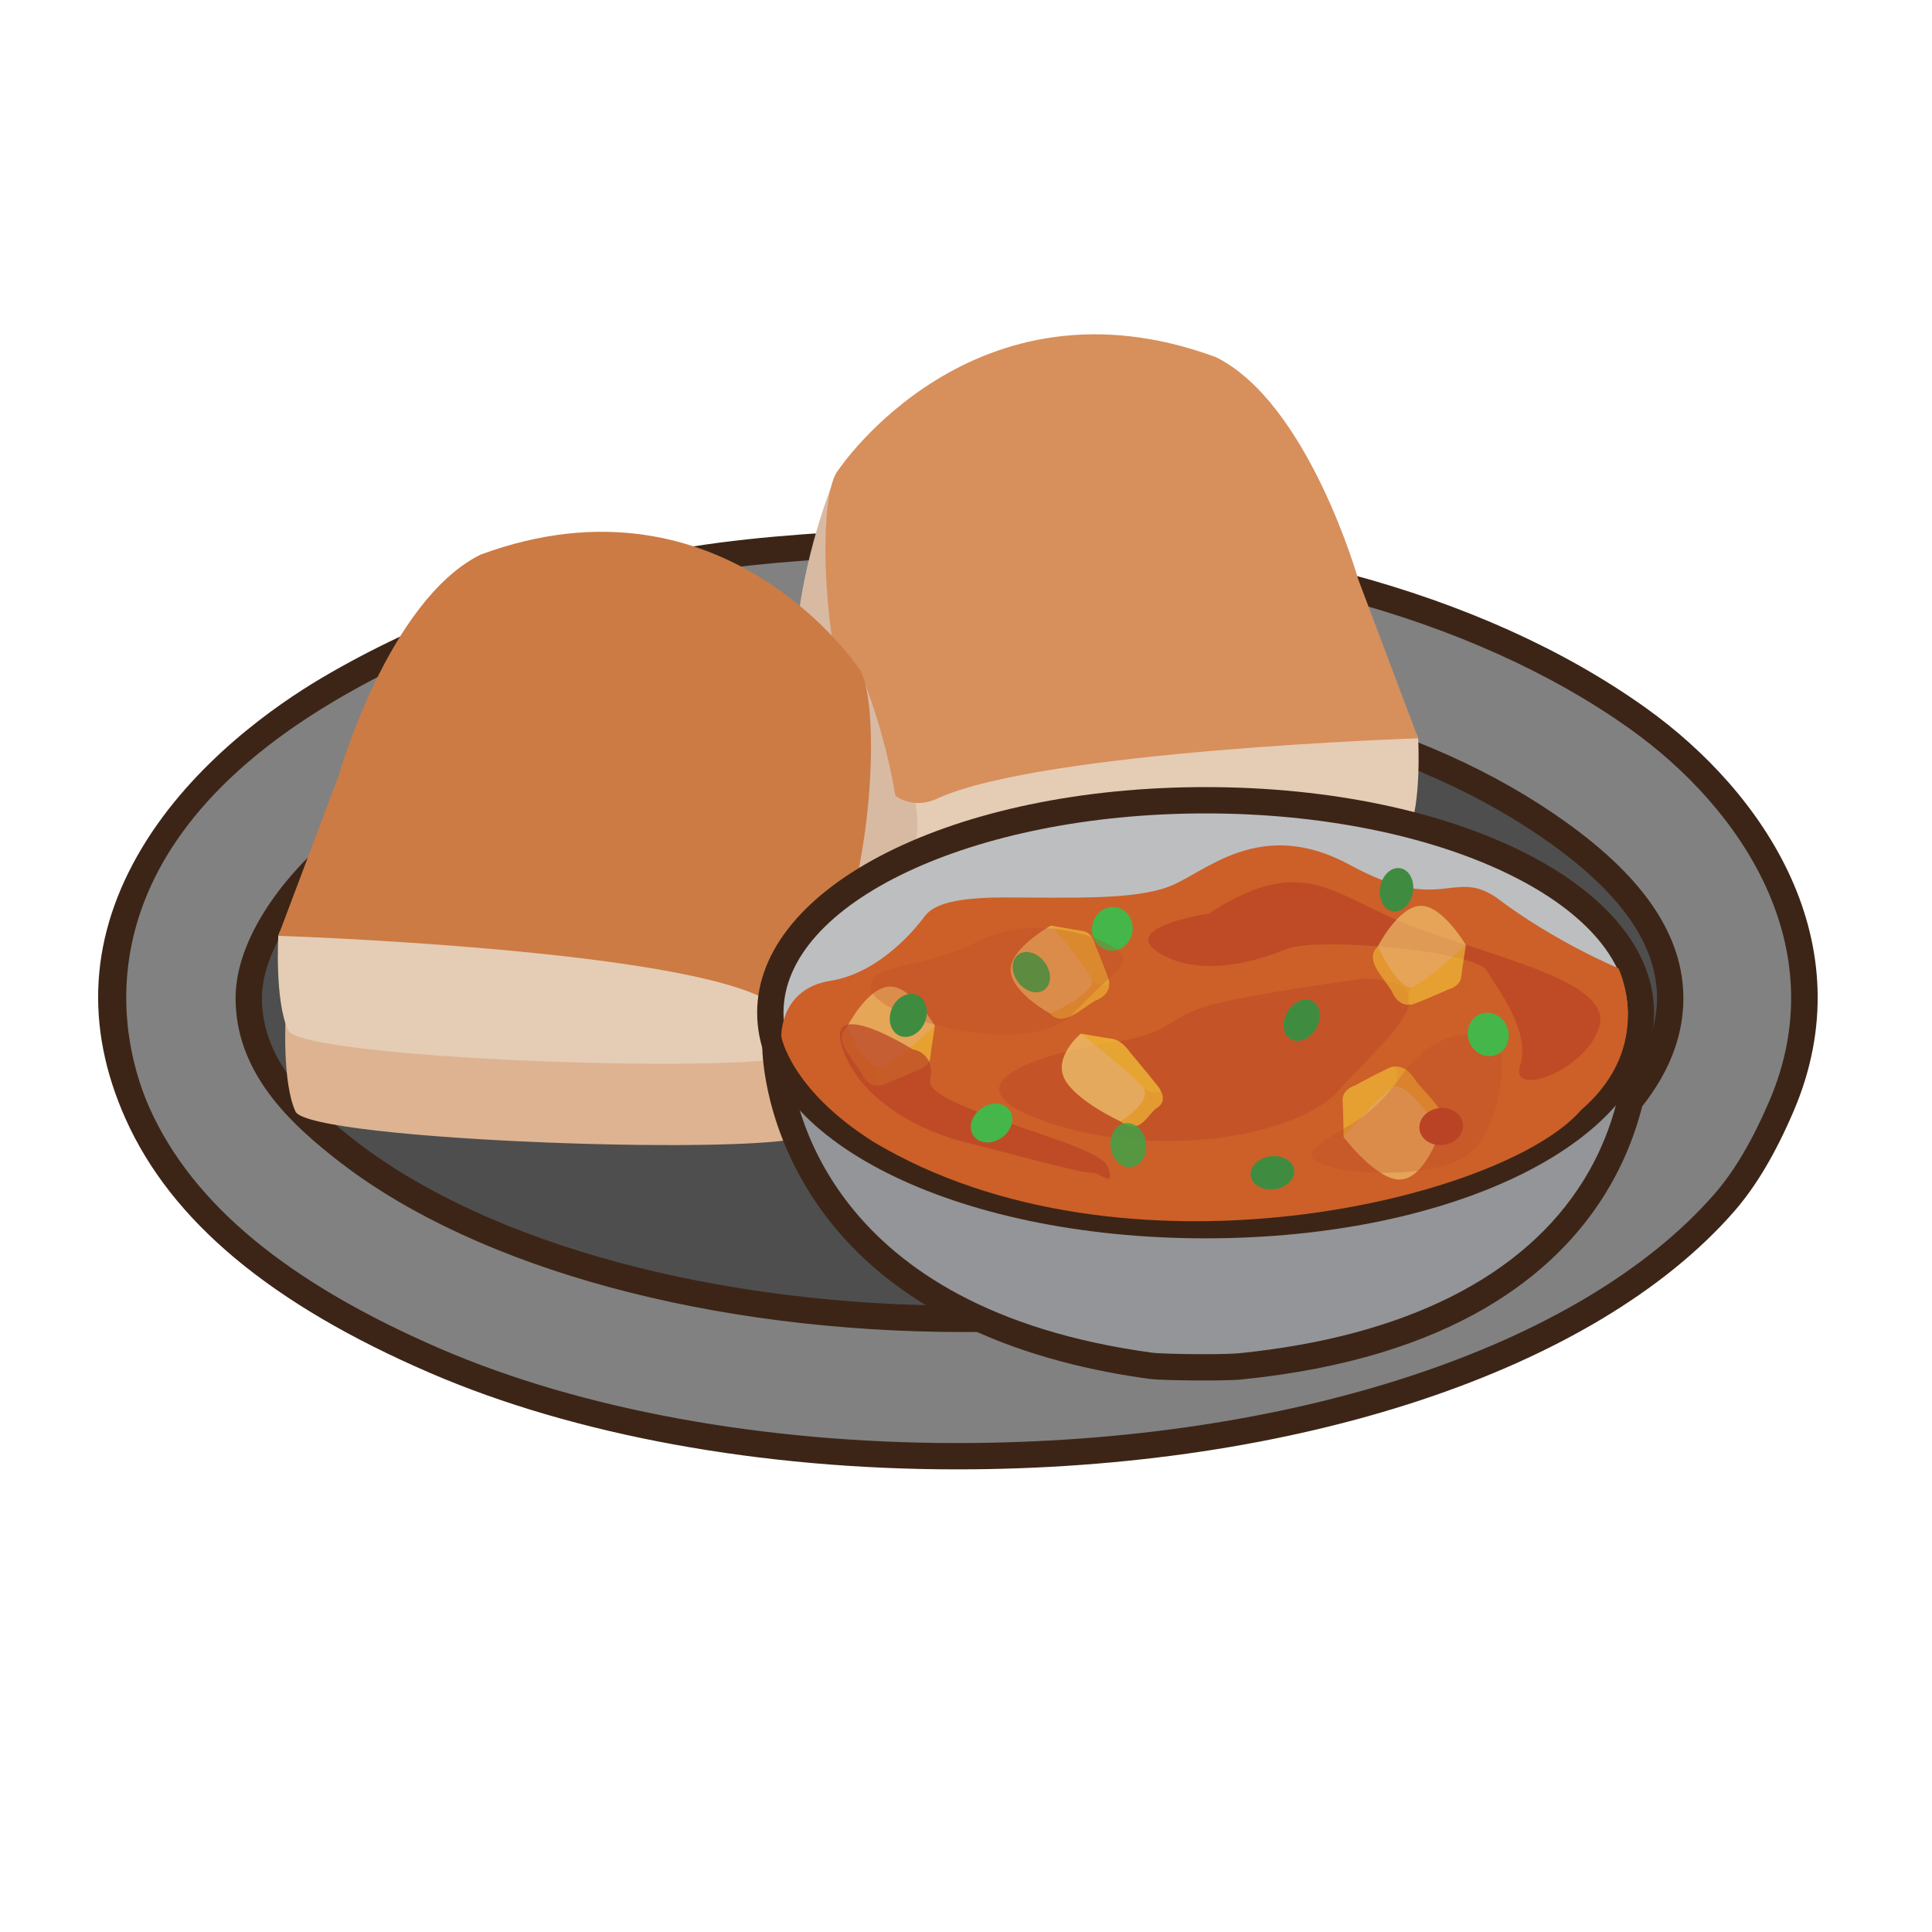 <?xml version="1.0" encoding="utf-8"?>
<!-- Generator: Adobe Illustrator 16.0.0, SVG Export Plug-In . SVG Version: 6.00 Build 0)  -->
<!DOCTYPE svg PUBLIC "-//W3C//DTD SVG 1.1//EN" "http://www.w3.org/Graphics/SVG/1.1/DTD/svg11.dtd">
<svg version="1.1" id="Layer_1" xmlns="http://www.w3.org/2000/svg" xmlns:xlink="http://www.w3.org/1999/xlink" x="0px" y="0px"
	 width="500px" height="500px" viewBox="0 0 500 500" enable-background="new 0 0 500 500" xml:space="preserve">
<g id="Layer_1_copy_33">
	<g>
		<path fill="#4E4E4E" d="M450.064,266.411c0,49.503-91.175,89.637-203.639,89.637c-112.466,0-203.641-40.134-203.641-89.637
			c0-49.509,91.175-89.643,203.641-89.643C358.891,176.768,450.064,216.901,450.064,266.411z"/>
		<path fill="#211010" d="M246.427,359.454c-54.858,0-106.479-9.427-145.365-26.543c-39.773-17.507-61.678-41.124-61.678-66.5
			c0-25.377,21.904-48.996,61.678-66.506c38.887-17.117,90.507-26.543,145.365-26.543c54.856,0,106.48,9.426,145.367,26.543
			c39.771,17.51,61.677,41.128,61.677,66.506c0,25.376-21.906,48.993-61.677,66.5C352.907,350.027,301.283,359.454,246.427,359.454z
			 M246.427,180.177c-110.408,0-200.23,38.684-200.23,86.234c0,47.547,89.822,86.228,200.23,86.228
			c110.405,0,200.229-38.681,200.229-86.228C446.656,218.861,356.832,180.177,246.427,180.177z"/>
	</g>
	<g>
		<path fill="#818181" d="M229.732,140.403c78.422-3.733,148.215,12.736,194.152,45.519c25.925,18.498,56.222,55.811,37.16,100.329
			c-3.616,8.435-8.445,17.742-14.864,25.083c-60.793,69.497-231.906,84.713-333.495,40.87c-34.883-15.05-64.16-35.128-77.103-64.095
			c-22.948-51.353,17.581-90.872,49.235-109.622c24.135-14.297,54.054-25.947,88.249-32.513
			C190.292,142.667,209.984,141.342,229.732,140.403z M173.993,183.134c-34.144,6.835-62.907,17.615-86.392,36.227
			c-9.076,7.201-23.261,23.595-23.222,39.021c0.042,18.179,14.166,30.858,26.009,39.94c61.419,47.128,188.192,56.029,272.186,24.156
			c25.712-9.76,69.673-31.853,69.673-64.098c0-18.563-14.827-32.697-28.801-42.731c-42.626-30.633-105.461-42.224-172.781-39.021
			C209.955,177.618,191.687,179.594,173.993,183.134z"/>
		<path fill="#3C2517" d="M247.56,380.273c-50.58,0-98.962-8.858-136.225-24.942c-41.224-17.788-67.018-39.321-78.863-65.832
			c-10.715-23.987-9.259-47.595,4.334-70.183c13.303-22.1,34.706-36.9,46.275-43.758c25.783-15.269,56.678-26.654,89.341-32.926
			c17.7-3.399,37.926-4.715,57.15-5.63c7.309-0.351,14.664-0.527,21.86-0.527c70.309,0,132.254,16.578,174.433,46.674
			c30.744,21.939,56.956,60.898,38.312,104.445c-4.711,11.002-9.763,19.498-15.433,25.982
			C412.762,354.716,335.671,380.273,247.56,380.273z M251.434,143.289c-7.09,0-14.336,0.173-21.542,0.517
			c-18.969,0.906-38.905,2.199-56.18,5.52c-31.905,6.121-62.044,17.222-87.161,32.095c-69.634,41.249-54.236,91.024-47.86,105.294
			c11.117,24.881,35.763,45.279,75.346,62.365c36.431,15.725,83.85,24.379,133.523,24.379c86.205,0,161.325-24.664,196.057-64.365
			c5.191-5.938,9.871-13.849,14.297-24.184c17.052-39.827-7.416-75.818-36.004-96.213
			C380.876,159.415,320.334,143.289,251.434,143.289z M249.463,344.729c0,0,0,0-0.003,0c-65.243,0-125.484-16.34-161.146-43.701
			c-13.495-10.354-27.299-23.514-27.344-42.639c-0.04-17.569,16.018-34.955,24.515-41.694c22.25-17.634,50.157-29.359,87.841-36.9
			c17.188-3.439,35.354-5.526,57.175-6.566c7.236-0.344,14.48-0.518,21.534-0.518c63.781,0,116.823,13.892,153.399,40.173
			c20.331,14.608,30.219,29.491,30.219,45.499c0,36.108-50.261,59.083-71.868,67.285
			C330.918,338.135,291.387,344.729,249.463,344.729z M252.035,179.522c-6.946,0-14.081,0.173-21.21,0.51
			c-21.473,1.024-39.319,3.072-56.161,6.442c-36.584,7.322-63.578,18.622-84.946,35.56c-8.832,7.008-21.968,22.463-21.933,36.338
			c0.036,16.172,12.494,27.907,24.679,37.248c34.51,26.483,93.202,42.289,156.996,42.292c40.521,0,80.264-6.607,111.903-18.615
			c60.901-23.109,67.479-50.302,67.479-60.915c0-13.656-8.959-26.729-27.381-39.966
			C366.053,192.973,314.382,179.522,252.035,179.522z"/>
	</g>
	<g>
		<path fill="#DDB391" d="M365.116,223.477c0,0,0.949,16.81-2.542,24.423c-3.484,7.618-124.342,11.741-132.904,6.027
			c-8.565-5.71-9.553-14.562-5.255-21.24c4.299-6.675,47.126-47.275,47.126-47.275l93.144,36.92"/>
	</g>
	<g>
		<path fill="#E5CCB5" d="M367.021,191.078c0,0,0.948,16.816-2.543,24.426c-3.486,7.613-124.342,11.739-132.903,6.03
			c-8.565-5.709-9.553-14.569-5.254-21.243c4.299-6.674,47.121-47.275,47.121-47.275l93.147,36.917"/>
	</g>
	<g>
		<path fill="#D3A785" d="M235.01,240.188c0,0,2.538,12.341-3.462,14.464c-6.004,2.129-27.888-31.176-27.573-52.429
			c0.317-21.252,9.181-43.699,9.181-43.699l24.124,17.052L235.01,240.188z"/>
	</g>
	<g>
		<path fill="#D8BAA3" d="M236.913,207.793c0,0,2.539,12.337-3.461,14.467c-6.007,2.126-27.891-31.183-27.574-52.435
			c0.314-21.253,9.181-43.697,9.181-43.697l24.125,17.052L236.913,207.793z"/>
	</g>
	<g>
		<path fill="#D78F5C" d="M216.979,121.614c0,0,34.893-52.34,97.702-29.183c23.905,11.856,36.797,57.415,36.797,57.415
			l15.544,41.232c0,0-97.385,3.174-124.351,15.547C215.713,218.999,208.506,131.537,216.979,121.614z"/>
	</g>
	<g>
		<g>
			<path fill="#DDB391" d="M73.927,263.232c0,0-0.95,16.809,2.538,24.418c3.491,7.617,124.343,11.738,132.908,6.029
				s9.554-14.562,5.254-21.236c-4.299-6.676-47.125-47.278-47.125-47.278l-93.145,36.921"/>
		</g>
		<g>
			<path fill="#E5CCB5" d="M72.022,242.188c0,0-0.949,16.813,2.538,24.423c3.494,7.613,124.346,11.738,132.907,6.029
				c8.565-5.709,9.554-14.565,5.255-21.24c-4.299-6.674-47.121-47.275-47.121-47.275l-93.147,36.917"/>
		</g>
		<g>
			<path fill="#D3A785" d="M204.033,279.939c0,0-2.538,12.34,3.461,14.468c6.001,2.129,27.891-31.175,27.574-52.429
				c-0.317-21.252-9.181-43.699-9.181-43.699l-24.125,17.052L204.033,279.939z"/>
		</g>
		<g>
			<path fill="#D8BAA3" d="M202.133,258.898c0,0-2.543,12.342,3.458,14.469c6.004,2.126,27.888-31.179,27.573-52.432
				c-0.317-21.253-9.181-43.7-9.181-43.7l-24.124,17.056L202.133,258.898z"/>
		</g>
		<g>
			<path fill="#CC7B44" d="M222.063,172.721c0,0-34.893-52.336-97.702-29.183c-23.905,11.86-36.792,57.414-36.792,57.414
				l-15.547,41.236c0,0,97.384,3.173,124.349,15.546C223.333,270.102,230.537,182.644,222.063,172.721z"/>
		</g>
	</g>
	<g>
		<path fill="#939598" d="M200.677,270.523c0,0-0.759,69.687,97.097,82.934c3.229,0.438,18.959,0.579,23.167,0.16
			c107.67-10.787,102.844-84.667,102.844-84.667l-121.602-23.317L200.677,270.523z"/>
		<path fill="#3C2517" d="M311.464,357.273c-5.244,0-11.904-0.133-14.146-0.44c-28.621-3.873-67.062-15.345-87.671-47.994
			c-12.436-19.698-12.387-37.599-12.38-38.353c0.02-1.557,1.086-2.903,2.598-3.271l101.503-24.894
			c0.478-0.111,0.976-0.128,1.455-0.036l121.604,23.315c1.521,0.293,2.657,1.578,2.758,3.127
			c0.048,0.771,3.77,77.291-105.905,88.277C318.938,357.242,314.124,357.273,311.464,357.273z M204.19,273.169
			c0.959,12.601,10.008,65.532,94.044,76.914c1.568,0.212,7.384,0.38,13.229,0.38c4.248,0,7.663-0.089,9.139-0.234
			c42.928-4.305,73.785-19.787,89.241-44.779c8.925-14.441,10.357-28.133,10.544-33.684L302.269,249.12L204.19,273.169z"/>
	</g>
	<g>
		<path fill="#BDBEC0" d="M424.657,262.089c0,30.367-50.438,54.986-112.649,54.986c-62.217,0-112.653-24.619-112.653-54.986
			c0-30.371,50.437-54.987,112.653-54.987C374.221,207.103,424.657,231.718,424.657,262.089z"/>
		<path fill="#3C2517" d="M312.008,320.482c-65.08,0-116.059-25.649-116.059-58.394S246.928,203.7,312.008,203.7
			c65.076,0,116.055,25.646,116.055,58.389C428.062,294.832,377.084,320.482,312.008,320.482z M312.008,210.512
			c-60.24,0-109.244,23.14-109.244,51.578c0,28.439,49.003,51.578,109.244,51.578c60.234,0,109.243-23.139,109.243-51.578
			C421.251,233.652,372.242,210.512,312.008,210.512z"/>
	</g>
	<g>
		<path fill="#CC6028" d="M418.85,250.583c0,0,9.753,19.954-9.621,36.653c-20.064,23.303-118.485,46.974-183.184,8.27
			c-21.501-13.58-23.841-27.234-23.841-27.234s-0.436-12.357,12.711-14.441c13.146-2.085,22.489-14.258,23.872-16.002
			c1.386-1.737,3.112-5.565,20.759-5.565c17.646,0,33.562,0.697,42.902-2.781c9.347-3.478,23.528-18.436,47.056-5.565
			c23.522,12.868,26.48,0.724,37.713,8.346C402.567,243.886,418.85,250.583,418.85,250.583z"/>
	</g>
	<g opacity="0.72">
		<g>
			<path fill="#BA4326" d="M312.78,236.436c0,0-23.36,3.481-12.931,10.087c10.437,6.607,25.044,2.391,33.048-0.891
				c7.995-3.281,48.694,0.439,51.825,5.533c3.127,5.097,11.475,15.88,8.695,24.577c-2.784,8.695,17.389,1.158,20.521-10.204
				c3.131-11.363-25.738-17.429-47.307-25.353C345.071,232.261,338.168,220.042,312.78,236.436z"/>
		</g>
	</g>
	<g opacity="0.43">
		<g>
			<path fill="#BA4326" d="M353.161,253.229c0,0-34.783,4.638-43.13,7.886c-8.35,3.245-7.999,6.569-22.61,8.731
				c-14.604,2.166-45.564,10.162-17.389,20.248c28.173,10.09,65.395,4.524,76.523-7.994
				C357.688,269.578,377.507,254.273,353.161,253.229z"/>
		</g>
	</g>
	<g opacity="0.53">
		<g>
			<path fill="#F9C937" d="M360.218,276.157c0,0,3.37-1.275,6.26,3.632c3.132,4.086,9.573,9.008,6.227,13.016
				c-3.344,4.008-10.034-2.305-10.034-2.305l-6.316-11.695L360.218,276.157z"/>
		</g>
		<g>
			<path fill="#FED93A" d="M350.584,280.959c0,0-3.253,0.966-3.111,3.807c0.146,2.84,0.271,9.522,0.271,9.522l7.268-2.713
				l6.177-10.41c0,0,1.658-6.376-1.785-4.757C355.959,278.033,350.584,280.959,350.584,280.959z"/>
		</g>
		<g>
			<path fill="#FCE181" d="M347.743,294.289c0,0,8.799,11.646,15.015,10.954c6.216-0.688,9.945-12.438,9.945-12.438
				s-8.603-13.553-12.21-11.414C356.896,283.518,347.743,294.289,347.743,294.289z"/>
		</g>
	</g>
	<g opacity="0.6">
		<g>
			<path fill="#F9C937" d="M300.138,281.833c0,0,2.333,3.252-0.947,5.009c-2.464,2.12-4.482,7.07-9.214,3.373
				c-4.728-3.695-1.58-8.641-1.58-8.641l8.022-3.678L300.138,281.833z"/>
		</g>
		<g>
			<path fill="#FED93A" d="M292.45,272.339c0,0-2.019-3.098-4.47-3.458c-2.447-0.355-8.277-1.385-8.277-1.385l4.996,7.002
				l11.378,7.345c0,0,6.21,2.589,3.544-0.788C296.955,277.675,292.45,272.339,292.45,272.339z"/>
		</g>
		<g>
			<path fill="#FCE181" d="M279.703,267.497c0,0-7.089,5.919-4.249,11.635c2.846,5.709,14.522,11.084,14.522,11.084
				s8.832-5.418,5.658-9.028C292.46,277.574,279.703,267.497,279.703,267.497z"/>
		</g>
	</g>
	<g opacity="0.53">
		<g>
			<path fill="#F9C937" d="M287.003,253.992c0,0,0.901,3.271-3.547,5.002c-3.743,2.104-8.414,7.044-11.692,3.318
				c-3.281-3.728,2.609-8.651,2.609-8.651l10.564-3.627L287.003,253.992z"/>
		</g>
		<g>
			<path fill="#FED93A" d="M283.416,244.449c0,0-0.639-3.112-3.117-3.485c-2.48-0.373-8.297-1.443-8.297-1.443l1.91,7.035
				l8.671,7.42c0,0,5.453,2.625,4.249-0.767C285.632,249.811,283.416,244.449,283.416,244.449z"/>
		</g>
		<g>
			<path fill="#FCE181" d="M272.002,239.521c0,0-10.676,5.876-10.453,11.612c0.223,5.732,10.215,11.18,10.215,11.18
				s12.309-5.362,10.676-8.994C280.803,249.687,272.002,239.521,272.002,239.521z"/>
		</g>
	</g>
	<g opacity="0.53">
		<g>
			<path fill="#F9C937" d="M365.306,259.952c0,0-3.24,0.991-5.097-3.405c-2.205-3.688-7.27-8.218-3.632-11.601
				c3.635-3.383,8.716,2.378,8.716,2.378l3.916,10.453L365.306,259.952z"/>
		</g>
		<g>
			<path fill="#FED93A" d="M374.751,256.105c0,0,3.089-0.728,3.399-3.211c0.305-2.488,1.214-8.334,1.214-8.334l-6.985,2.107
				l-7.181,8.87c0,0-2.471,5.516,0.887,4.223C369.448,258.463,374.751,256.105,374.751,256.105z"/>
		</g>
		<g>
			<path fill="#FCE181" d="M379.364,244.56c0,0-6.167-10.502-11.894-10.129c-5.726,0.376-10.895,10.515-10.895,10.515
				s5.699,12.154,9.281,10.427C369.444,253.634,379.364,244.56,379.364,244.56z"/>
		</g>
	</g>
	<g opacity="0.54">
		<g>
			<path fill="#F9C937" d="M227.884,280.852c0,0-3.239,0.988-5.097-3.404c-2.206-3.684-7.271-8.219-3.636-11.6
				c3.639-3.386,8.719,2.373,8.719,2.373l3.917,10.459L227.884,280.852z"/>
		</g>
		<g>
			<path fill="#FED93A" d="M237.328,277.004c0,0,3.092-0.72,3.399-3.212c0.305-2.487,1.212-8.33,1.212-8.33l-6.982,2.101
				l-7.178,8.873c0,0-2.474,5.517,0.883,4.227C232.025,279.364,237.328,277.004,237.328,277.004z"/>
		</g>
		<g>
			<path fill="#FCE181" d="M241.939,265.462c0,0-6.164-10.509-11.89-10.129c-5.729,0.372-10.898,10.515-10.898,10.515
				s5.702,12.15,9.281,10.422C232.022,274.535,241.939,265.462,241.939,265.462z"/>
		</g>
	</g>
	<g opacity="0.25">
		<path fill="#BA4326" d="M381.593,267.723c0,0-10.087-1.725-19.13,10.978c-9.047,12.692-15.305,12.347-22.261,18.606
			c-6.959,6.26,32.348,10.088,41.391,0C390.635,287.218,391.328,261.102,381.593,267.723z"/>
	</g>
	<g opacity="0.72">
		<g>
			<path fill="#BA4326" d="M236.2,271.566c0,0-23.304-14.61-18.085,0c5.215,14.608,22.606,21.754,30.603,23.746
				c8.007,1.994,31.656,8.504,33.744,8.205c2.09-0.295,6.61,4.57,4.177-1.688c-2.439-6.263-47.308-15.054-45.917-22.31
				C242.111,272.264,236.2,271.566,236.2,271.566z"/>
		</g>
	</g>
	<g opacity="0.83">
		<g>
			<path fill="#3EA347" d="M296.588,295.741c0.426,3.135-1.279,5.954-3.804,6.296c-2.526,0.343-4.915-1.926-5.337-5.059
				c-0.426-3.139,1.275-5.957,3.798-6.306C293.777,290.336,296.169,292.604,296.588,295.741z"/>
		</g>
	</g>
	<g>
		<path fill="#BA4326" d="M378.612,290.785c0.354,2.617-1.875,5.084-4.983,5.507c-3.104,0.415-5.908-1.372-6.259-3.987
			c-0.356-2.625,1.876-5.086,4.974-5.515C375.454,286.375,378.255,288.161,378.612,290.785z"/>
	</g>
	<g>
		<path fill="#3F8C41" d="M339.764,259.148c2.045,1.199,2.415,4.359,0.835,7.062c-1.587,2.699-4.523,3.919-6.568,2.727
			c-2.048-1.201-2.417-4.361-0.835-7.064C334.782,259.17,337.724,257.954,339.764,259.148z"/>
	</g>
	<g>
		<path fill="#3EA347" d="M263.508,247.053c1.898-1.421,4.957-0.541,6.832,1.965c1.878,2.513,1.865,5.696-0.033,7.11
			c-1.891,1.427-4.955,0.54-6.83-1.964C261.6,251.656,261.614,248.473,263.508,247.053z"/>
	</g>
	<g>
		<path fill="#3F8C41" d="M362.427,224.694c2.33,0.419,3.77,3.259,3.214,6.344c-0.56,3.082-2.902,5.237-5.231,4.819
			c-2.332-0.425-3.772-3.268-3.216-6.347C357.755,226.428,360.095,224.272,362.427,224.694z"/>
	</g>
	<g>
		<path fill="#45B649" d="M288.871,234.803c2.861,0.518,4.729,3.438,4.165,6.521c-0.554,3.082-3.321,5.163-6.185,4.643
			c-2.855-0.517-4.725-3.435-4.164-6.517C283.247,236.368,286.018,234.287,288.871,234.803z"/>
	</g>
	<g>
		<path fill="#45B649" d="M383.12,262.43c2.716-1.045,5.823,0.483,6.946,3.412c1.122,2.922-0.167,6.135-2.876,7.178
			c-2.714,1.041-5.827-0.487-6.949-3.408C379.122,266.684,380.411,263.467,383.12,262.43z"/>
	</g>
	<g opacity="0.25">
		<path fill="#BA4326" d="M285.592,243.742c0,0-16.001-8.003-32.695,0c-16.695,8.002-27.826,5.215-27.479,12.171
			c0.348,6.959,40.351,18.959,52.522,6.177C290.113,249.307,295.328,248.61,285.592,243.742z"/>
	</g>
	<g>
		<path fill="#3F8C41" d="M239.321,264.582c-1.233,2.919-4.143,4.473-6.484,3.482c-2.346-0.996-3.248-4.166-2.016-7.08
			c1.236-2.912,4.139-4.471,6.484-3.479C239.654,258.504,240.555,261.67,239.321,264.582z"/>
	</g>
	<g>
		<path fill="#45B649" d="M259.312,294.386c-2.566,1.847-5.857,1.673-7.344-0.396c-1.492-2.07-0.617-5.244,1.949-7.098
			c2.564-1.848,5.855-1.67,7.35,0.396C262.76,289.361,261.883,292.536,259.312,294.386z"/>
	</g>
	<g>
		<path fill="#3F8C41" d="M334.926,302.759c0.317,2.347-1.939,4.591-5.048,5.009c-3.103,0.418-5.876-1.146-6.194-3.49
			c-0.315-2.346,1.943-4.59,5.047-5.01C331.834,298.846,334.605,300.414,334.926,302.759z"/>
	</g>
</g>
</svg>
